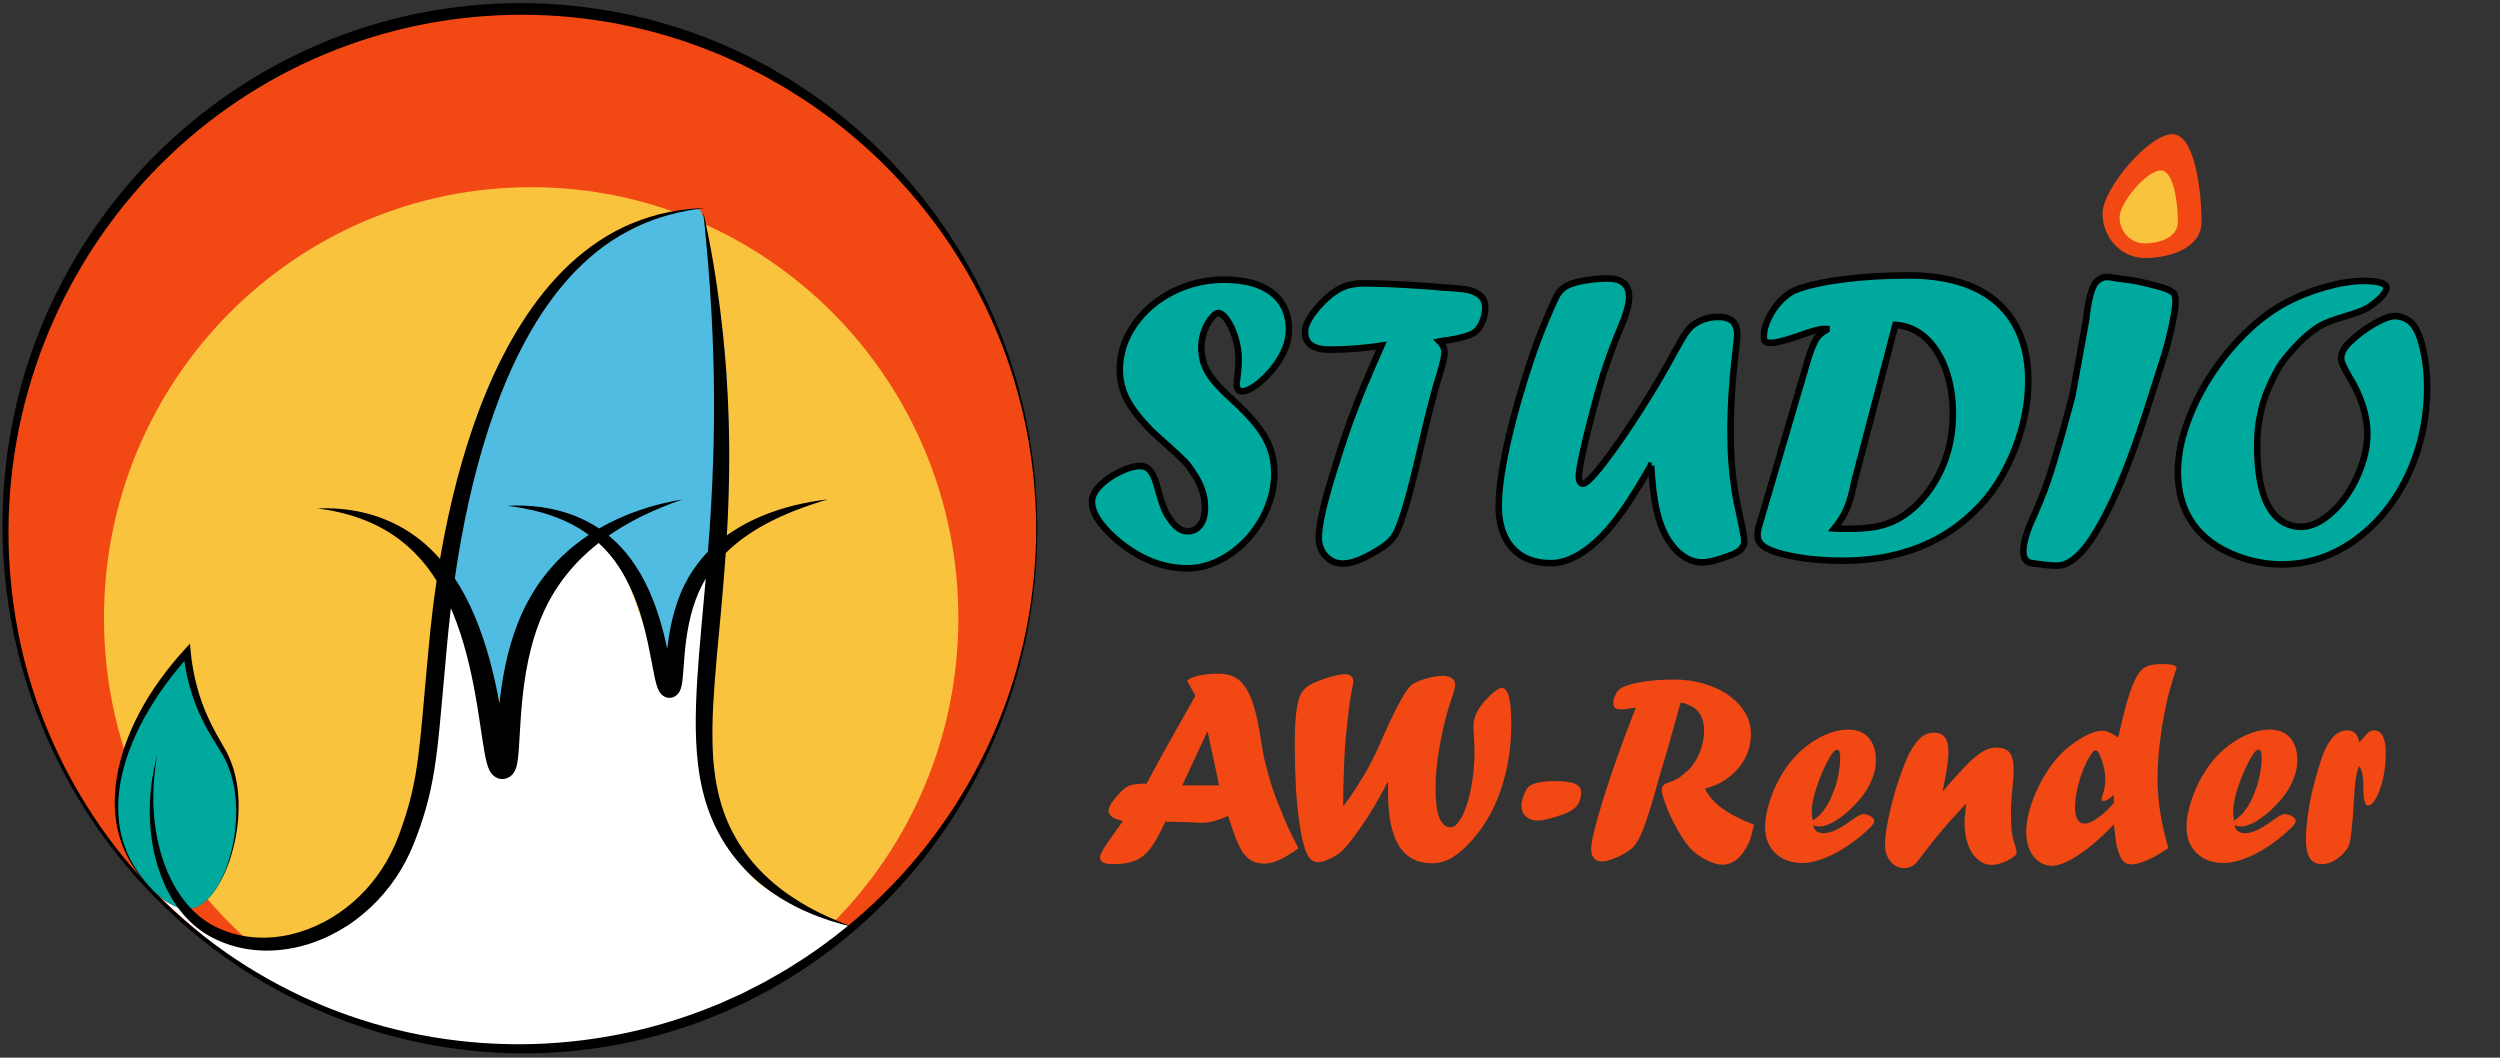 <svg width="234" height="99" viewBox="0 0 234 99" fill="none" xmlns="http://www.w3.org/2000/svg">
<rect x="0" y="0" width="234" height="99" fill="#333333" stroke="none"/>
<path d="M48.776 98.168C75.43 98.168 97.037 76.378 97.037 49.5C97.037 22.622 75.43 0.833 48.776 0.833C22.121 0.833 0.514 22.622 0.514 49.5C0.514 76.378 22.121 98.168 48.776 98.168Z" fill="#F24814"/>
<path d="M49.716 98.162C71.8 98.162 89.702 80.11 89.702 57.841C89.702 35.572 71.8 17.52 49.716 17.52C27.633 17.52 9.731 35.572 9.731 57.841C9.731 80.11 27.633 98.162 49.716 98.162Z" fill="#F9C33D"/>
<path d="M41.458 55.361C40.596 55.514 41.535 60.464 40.481 68.309C39.746 73.782 39.104 77.315 36.992 80.552C33.68 85.632 28.841 88.426 24.515 88.177C20.092 87.924 16.374 84.549 14.94 83.911C16.677 85.691 20.613 89.155 24.226 91.409C26.749 92.983 29.1 94 30.295 94.471C36.23 96.812 43.914 98.546 51.791 98.088C61.522 97.521 72.473 93.955 79.945 86.657C78.534 86.703 73.964 84.5 71.936 83.296C68.019 80.971 67.157 75.754 66.726 70.442C65.522 55.64 66.492 52.886 66.342 52.854C66.141 52.81 63.788 58.96 62.277 64.269C62.174 64.63 61.876 64.71 60.881 60.849C59.037 53.685 56.824 50.859 56.172 50.718C55.269 50.523 53.461 53.03 52.287 54.215C51.364 55.148 49.016 59.659 48.436 65.493C48.396 65.894 48.215 67.871 47.598 70.419C47.252 71.849 46.995 72.879 46.703 72.873C46.136 72.859 46.174 68.987 45.085 64.226C44.142 60.091 42.328 55.208 41.458 55.361Z" fill="white"/>
<path d="M97.09 49.5C97.092 52.689 96.785 55.877 96.182 59.01C95.587 62.144 94.674 65.215 93.491 68.177C92.302 71.138 90.827 73.985 89.092 76.664C87.355 79.343 85.358 81.854 83.133 84.145C80.903 86.431 78.454 88.506 75.815 90.306L74.813 90.963L74.312 91.291C74.146 91.401 73.979 91.511 73.805 91.609L72.773 92.216L72.257 92.52L71.999 92.671L71.734 92.811L70.672 93.364L70.14 93.64L69.873 93.778L69.602 93.903L68.513 94.403L67.969 94.653C67.879 94.694 67.788 94.737 67.697 94.775L67.419 94.886C61.537 97.374 55.148 98.624 48.777 98.596C45.59 98.576 42.408 98.24 39.29 97.593C36.174 96.942 33.123 95.983 30.198 94.734C27.273 93.484 24.471 91.942 21.848 90.144C19.221 88.35 16.77 86.299 14.533 84.032C10.061 79.501 6.469 74.094 4.023 68.195L3.583 67.081C3.44 66.709 3.279 66.343 3.159 65.961L2.773 64.826C2.649 64.446 2.506 64.074 2.405 63.686L2.073 62.535L1.907 61.959C1.88 61.862 1.85 61.767 1.826 61.67L1.758 61.379L1.483 60.211L1.345 59.627L1.277 59.335L1.223 59.04C0.587 55.905 0.257 52.705 0.233 49.501C0.193 43.095 1.386 36.665 3.804 30.718C6.208 24.766 9.809 19.308 14.309 14.746C18.809 10.185 24.203 6.518 30.1 4.039C35.993 1.549 42.388 0.289 48.774 0.286C55.161 0.308 61.551 1.574 67.434 4.076L67.712 4.189C67.803 4.226 67.894 4.271 67.984 4.313L68.528 4.564L69.617 5.066L69.888 5.192L70.155 5.33L70.685 5.608L71.748 6.163L72.013 6.303L72.271 6.455L72.786 6.76L73.818 7.369C73.991 7.468 74.159 7.578 74.325 7.688L74.825 8.016L75.827 8.675C78.465 10.48 80.912 12.559 83.139 14.849C85.363 17.142 87.363 19.652 89.099 22.332L89.731 23.35L90.047 23.859C90.154 24.027 90.26 24.198 90.352 24.374L90.934 25.42L91.225 25.942L91.37 26.204L91.503 26.471L92.035 27.544L92.301 28.08L92.434 28.349L92.554 28.622L93.034 29.719L93.274 30.266C93.314 30.358 93.356 30.448 93.392 30.541L93.499 30.821C94.681 33.785 95.593 36.856 96.187 39.99C96.788 43.121 97.093 46.311 97.09 49.5ZM96.987 49.5C96.974 46.318 96.664 43.136 96.038 40.019C95.405 36.904 94.478 33.849 93.241 30.927C90.784 25.076 87.146 19.754 82.665 15.326C80.422 13.114 77.963 11.13 75.349 9.394L74.356 8.763L73.859 8.448C73.694 8.341 73.529 8.236 73.356 8.143L72.334 7.561L71.823 7.27L71.568 7.125L71.306 6.991L70.26 6.458L69.737 6.19L69.475 6.058L69.208 5.938L68.137 5.456L67.601 5.215C67.512 5.176 67.424 5.133 67.332 5.096L67.059 4.989C64.164 3.799 61.158 2.888 58.092 2.283C55.026 1.676 51.902 1.378 48.777 1.381C45.653 1.39 42.529 1.691 39.465 2.304C36.401 2.915 33.398 3.833 30.509 5.028C24.729 7.421 19.425 10.981 14.989 15.43C10.554 19.88 6.989 25.21 4.561 31.034C3.346 33.945 2.414 36.977 1.78 40.074C1.148 43.171 0.82 46.334 0.794 49.501C0.762 55.835 1.939 62.19 4.343 68.06C5.534 70.998 7.03 73.81 8.775 76.451C10.522 79.094 12.54 81.552 14.766 83.796C17 86.032 19.456 88.044 22.08 89.793C24.708 91.535 27.503 93.016 30.414 94.205C36.235 96.59 42.513 97.771 48.776 97.741C51.908 97.726 55.035 97.399 58.105 96.787C61.174 96.171 64.18 95.249 67.076 94.052L67.348 93.945C67.439 93.909 67.527 93.865 67.617 93.826L68.153 93.584L69.224 93.099L69.492 92.978L69.753 92.844L70.276 92.575L71.322 92.039L71.584 91.905L71.839 91.759L72.35 91.468L73.371 90.884C73.544 90.79 73.709 90.684 73.873 90.578L74.369 90.261L75.362 89.629C77.975 87.886 80.431 85.899 82.672 83.683C87.153 79.254 90.791 73.93 93.248 68.076C94.485 65.154 95.411 62.099 96.043 58.983C96.669 55.864 96.977 52.682 96.987 49.5Z" fill="black"/>
<path d="M17.994 85.031C15.889 85.493 13.192 82.552 11.996 80.174C9.326 74.864 11.681 67.471 17.508 61.055C17.572 61.703 17.699 62.696 17.994 63.876C18.858 67.334 20.379 69.314 21.075 70.615C23.833 75.771 21.159 84.338 17.994 85.031Z" fill="#00A99D"/>
<path d="M17.994 85.031C17.397 85.162 16.774 85.013 16.229 84.759C15.679 84.501 15.179 84.144 14.72 83.744C13.802 82.945 13.019 81.991 12.37 80.955C12.047 80.436 11.758 79.891 11.531 79.32C11.302 78.75 11.123 78.157 10.992 77.555C10.74 76.346 10.683 75.097 10.796 73.865C10.903 72.631 11.17 71.415 11.547 70.237C11.738 69.649 11.954 69.07 12.193 68.5C12.436 67.933 12.7 67.373 12.989 66.828C13.271 66.279 13.584 65.746 13.902 65.219C14.231 64.698 14.572 64.184 14.932 63.685C15.65 62.685 16.424 61.725 17.254 60.82L17.781 60.248L17.852 61.021C17.951 62.097 18.147 63.164 18.423 64.209C18.692 65.256 19.068 66.272 19.52 67.255C19.746 67.748 19.992 68.23 20.256 68.706C20.519 69.184 20.802 69.651 21.071 70.138C21.349 70.621 21.573 71.147 21.756 71.675L21.885 72.075L21.992 72.481C22.03 72.616 22.056 72.754 22.085 72.89C22.111 73.028 22.146 73.162 22.164 73.301C22.26 73.851 22.305 74.407 22.331 74.963C22.346 75.517 22.335 76.073 22.294 76.625C22.208 77.73 22.004 78.821 21.699 79.881C21.394 80.941 20.969 81.968 20.403 82.91C20.118 83.379 19.789 83.826 19.394 84.207C19 84.588 18.53 84.905 17.994 85.031ZM17.994 85.031C18.527 84.901 18.995 84.581 19.384 84.2C19.774 83.816 20.098 83.369 20.379 82.899C20.939 81.955 21.328 80.916 21.611 79.859C21.896 78.8 22.049 77.707 22.101 76.615C22.123 76.069 22.113 75.521 22.076 74.978C22.029 74.435 21.962 73.894 21.847 73.364C21.823 73.23 21.785 73.1 21.754 72.969C21.722 72.838 21.691 72.705 21.648 72.578L21.529 72.19L21.39 71.811C21.19 71.31 20.963 70.829 20.674 70.371C20.39 69.909 20.092 69.445 19.808 68.97C19.523 68.495 19.252 68.007 19.002 67.509C18.005 65.51 17.384 63.319 17.165 61.09L17.762 61.291C16.96 62.19 16.193 63.119 15.484 64.091C14.776 65.065 14.122 66.076 13.539 67.13C12.957 68.183 12.45 69.278 12.038 70.409C11.636 71.543 11.324 72.713 11.172 73.907C11.013 75.101 11.02 76.32 11.217 77.513C11.429 78.701 11.841 79.858 12.461 80.901C12.768 81.424 13.117 81.922 13.495 82.397C13.875 82.87 14.284 83.321 14.739 83.724C15.193 84.126 15.689 84.485 16.235 84.746C16.777 85.004 17.395 85.157 17.994 85.031Z" fill="black"/>
<path d="M67.958 34.545C67.594 28.726 66.512 25.041 66.291 22.714C66.08 20.496 65.921 20.795 65.659 19.855C65.457 19.131 62.599 19.848 61.677 20.27C59.269 21.374 56.954 22.356 55.752 23.183C44.751 30.74 42.325 46.425 41.379 53.349C42.832 54.385 43.051 54.906 44.599 59.008C44.849 59.669 46.895 65.864 46.931 66.483C47.623 64.802 48.609 57.329 50.521 55.015C52.936 52.093 54.247 50.669 56.01 49.672C56.911 50.326 57.794 51.021 58.894 52.645C60.5 55.014 62.511 60.705 62.673 61.979C63.072 60.788 63.468 55.572 64.634 53.911C66.124 51.785 66.865 50.914 68.031 50.11C68.195 46.269 68.391 41.46 67.958 34.545Z" fill="#50BCE2"/>
<path d="M78.775 86.356C78.423 86.206 78.069 86.065 77.721 85.91C77.027 85.596 76.34 85.272 75.681 84.897C75.016 84.534 74.378 84.127 73.759 83.7C73.143 83.269 72.556 82.799 72 82.299C71.444 81.8 70.923 81.264 70.446 80.694L70.094 80.261C69.982 80.112 69.867 79.968 69.759 79.816L69.444 79.358L69.287 79.129L69.209 79.014L69.138 78.894C68.756 78.26 68.398 77.614 68.114 76.934L67.899 76.425C67.833 76.252 67.777 76.078 67.715 75.904L67.625 75.642C67.595 75.555 67.561 75.47 67.539 75.38L67.389 74.847L67.314 74.581C67.287 74.493 67.273 74.401 67.252 74.311L67.133 73.769C67.089 73.59 67.062 73.405 67.032 73.222L66.943 72.672C66.891 72.305 66.854 71.933 66.808 71.564L66.726 70.445C66.653 68.948 66.676 67.434 66.76 65.916C66.841 64.397 66.964 62.874 67.104 61.347C67.238 59.82 67.387 58.289 67.527 56.754C67.662 55.219 67.793 53.68 67.902 52.139L67.927 51.765C69.004 50.697 70.277 49.803 71.646 49.065C73.471 48.072 75.458 47.35 77.488 46.74C76.434 46.862 75.386 47.045 74.349 47.304C73.313 47.56 72.287 47.888 71.29 48.305C70.792 48.514 70.301 48.746 69.819 48.999C69.338 49.255 68.869 49.539 68.412 49.844C68.284 49.929 68.158 50.017 68.032 50.108L68.049 49.825C68.097 49.054 68.127 48.28 68.16 47.508L68.197 46.347C68.209 45.961 68.223 45.574 68.228 45.188C68.242 44.414 68.257 43.64 68.252 42.866L68.251 41.705C68.247 41.318 68.24 40.931 68.232 40.544C68.223 40.156 68.218 39.77 68.206 39.384L68.164 38.224C68.143 37.45 68.091 36.678 68.047 35.906C68.007 35.134 67.95 34.362 67.885 33.593C67.76 32.051 67.599 30.514 67.408 28.98C67.213 27.448 66.991 25.919 66.727 24.399C66.593 23.639 66.457 22.88 66.308 22.122C66.154 21.366 66.002 20.611 65.829 19.86C65.905 20.628 65.987 21.392 66.055 22.16C66.131 22.926 66.198 23.692 66.262 24.459C66.385 25.991 66.497 27.524 66.581 29.056C66.669 30.589 66.732 32.121 66.776 33.654C66.789 34.036 66.792 34.42 66.803 34.803C66.814 35.185 66.817 35.569 66.82 35.951C66.829 36.718 66.839 37.483 66.833 38.249L66.83 39.398C66.828 39.78 66.818 40.163 66.811 40.546L66.793 41.694L66.76 42.841C66.712 44.371 66.642 45.9 66.556 47.429C66.467 48.83 66.379 50.233 66.265 51.634C66.142 51.76 66.021 51.889 65.903 52.021C65.532 52.441 65.188 52.888 64.872 53.354C64.558 53.822 64.279 54.316 64.032 54.822C63.535 55.835 63.184 56.906 62.923 57.986C62.703 58.9 62.561 59.825 62.454 60.742C62.276 59.911 62.079 59.075 61.835 58.248C61.525 57.197 61.16 56.155 60.694 55.151C60.234 54.145 59.678 53.175 59.011 52.281C58.679 51.834 58.317 51.407 57.926 51.008C57.624 50.7 57.309 50.403 56.974 50.131C57.962 49.446 59.014 48.841 60.107 48.305C61.325 47.71 62.593 47.196 63.89 46.741C62.536 46.968 61.191 47.294 59.879 47.745C58.567 48.193 57.288 48.763 56.071 49.466C55.355 48.987 54.592 48.591 53.803 48.278C52.784 47.881 51.727 47.62 50.665 47.468C50.132 47.399 49.6 47.345 49.067 47.328C48.534 47.312 48.002 47.309 47.473 47.34C48.525 47.47 49.563 47.663 50.571 47.934C51.576 48.215 52.551 48.575 53.464 49.044C54.041 49.343 54.593 49.685 55.11 50.068C54.245 50.644 53.423 51.294 52.662 52.019C52.14 52.509 51.659 53.044 51.204 53.601C50.75 54.16 50.324 54.745 49.95 55.362C49.573 55.979 49.222 56.614 48.918 57.27C48.613 57.925 48.352 58.597 48.119 59.278C47.649 60.638 47.325 62.034 47.08 63.432C46.94 64.233 46.834 65.036 46.748 65.838C46.62 65.144 46.482 64.45 46.326 63.759C46.016 62.388 45.657 61.02 45.197 59.679C44.968 59.008 44.721 58.341 44.442 57.685C44.163 57.03 43.859 56.384 43.525 55.751C43.235 55.199 42.912 54.661 42.569 54.139C42.752 52.871 42.959 51.606 43.189 50.347C44.024 45.797 45.171 41.299 46.837 37.002C47.674 34.858 48.647 32.767 49.807 30.789C50.968 28.814 52.321 26.948 53.92 25.315C54.718 24.499 55.577 23.741 56.498 23.066C57.42 22.392 58.402 21.8 59.435 21.305C59.949 21.052 60.48 20.832 61.017 20.631C61.554 20.429 62.102 20.255 62.658 20.104C63.767 19.794 64.907 19.59 66.06 19.464C64.901 19.491 63.742 19.622 62.599 19.851C62.028 19.968 61.46 20.11 60.901 20.281C60.342 20.453 59.787 20.644 59.244 20.869C57.063 21.751 55.075 23.101 53.339 24.709C52.472 25.516 51.67 26.391 50.922 27.31C50.176 28.23 49.492 29.199 48.855 30.196C48.217 31.194 47.635 32.226 47.095 33.278C46.554 34.33 46.055 35.401 45.599 36.491C45.141 37.58 44.72 38.684 44.329 39.797C43.94 40.911 43.587 42.038 43.258 43.17C42.599 45.434 42.062 47.731 41.605 50.041C41.456 50.797 41.318 51.556 41.189 52.316C41.157 52.28 41.126 52.242 41.094 52.206C40.853 51.939 40.609 51.674 40.343 51.43L39.951 51.059C39.917 51.029 39.886 50.996 39.852 50.968L39.748 50.881L39.539 50.71C39.399 50.596 39.263 50.481 39.122 50.371L38.684 50.059L38.466 49.903C38.394 49.85 38.315 49.806 38.24 49.758L37.785 49.476C37.711 49.428 37.632 49.385 37.552 49.344L37.317 49.218L37.081 49.093C37.003 49.05 36.925 49.009 36.843 48.974C36.52 48.828 36.203 48.671 35.869 48.553C35.213 48.291 34.535 48.094 33.855 47.94C32.491 47.633 31.099 47.532 29.728 47.59C30.409 47.682 31.083 47.792 31.745 47.951L31.993 48.008L32.239 48.072C32.403 48.117 32.568 48.154 32.729 48.206L33.214 48.354L33.691 48.52C34.322 48.752 34.941 49.009 35.527 49.325C35.824 49.472 36.107 49.648 36.393 49.815C36.465 49.855 36.535 49.901 36.603 49.949L36.809 50.087L37.014 50.225C37.084 50.27 37.151 50.316 37.215 50.369C38.281 51.146 39.213 52.083 40.014 53.116C40.317 53.516 40.6 53.931 40.867 54.359C40.736 55.242 40.615 56.127 40.506 57.015C40.364 58.182 40.245 59.355 40.134 60.519C40.024 61.684 39.916 62.847 39.813 64.011C39.608 66.338 39.425 68.665 39.13 70.942C38.98 72.08 38.789 73.203 38.528 74.304C38.268 75.406 37.935 76.49 37.554 77.567L37.26 78.371C37.159 78.63 37.055 78.888 36.941 79.14C36.716 79.646 36.463 80.141 36.185 80.62C35.63 81.579 34.972 82.478 34.222 83.293C32.722 84.919 30.855 86.216 28.787 86.987C27.755 87.371 26.674 87.63 25.579 87.724C25.033 87.774 24.482 87.776 23.934 87.744C23.388 87.704 22.842 87.632 22.308 87.507C22.04 87.449 21.776 87.371 21.515 87.291C21.254 87.205 20.995 87.114 20.742 87.006C20.615 86.955 20.491 86.895 20.366 86.84C20.243 86.779 20.116 86.721 19.999 86.656C19.759 86.53 19.525 86.39 19.298 86.237C18.391 85.629 17.605 84.821 16.958 83.907C16.307 82.994 15.79 81.972 15.397 80.903C15.002 79.831 14.734 78.709 14.561 77.57C14.389 76.43 14.325 75.27 14.358 74.11C14.371 73.53 14.412 72.949 14.473 72.37C14.536 71.791 14.62 71.214 14.723 70.639C14.419 71.766 14.213 72.924 14.101 74.094C13.993 75.264 13.988 76.448 14.091 77.626C14.192 78.805 14.418 79.978 14.771 81.118C15.126 82.256 15.616 83.362 16.265 84.381C16.917 85.397 17.74 86.324 18.732 87.054C18.98 87.236 19.238 87.405 19.505 87.559C19.639 87.639 19.774 87.705 19.908 87.779C20.044 87.846 20.181 87.916 20.32 87.979C20.596 88.109 20.88 88.22 21.166 88.326C21.454 88.426 21.744 88.522 22.04 88.599C22.629 88.759 23.233 88.862 23.839 88.924C24.446 88.979 25.056 88.994 25.665 88.957C26.272 88.924 26.877 88.846 27.473 88.726C28.071 88.609 28.657 88.446 29.232 88.249C30.381 87.854 31.48 87.311 32.499 86.65C33.009 86.32 33.499 85.957 33.966 85.567C34.434 85.177 34.881 84.764 35.303 84.323C36.143 83.44 36.894 82.468 37.519 81.418C37.833 80.894 38.119 80.353 38.376 79.797C38.504 79.52 38.623 79.239 38.737 78.955C38.848 78.675 38.951 78.399 39.057 78.12C39.474 77.005 39.838 75.859 40.123 74.691C40.411 73.525 40.622 72.343 40.786 71.168L40.903 70.286L41.003 69.407C41.038 69.114 41.065 68.823 41.096 68.53L41.183 67.654C41.296 66.486 41.398 65.323 41.503 64.16L41.814 60.676C41.919 59.515 42.035 58.365 42.17 57.214C42.181 57.12 42.192 57.026 42.203 56.931C42.407 57.398 42.595 57.873 42.769 58.352C42.995 58.979 43.205 59.612 43.393 60.255C43.766 61.541 44.076 62.851 44.332 64.179C44.458 64.843 44.58 65.51 44.69 66.18C44.8 66.851 44.902 67.525 45.002 68.205C45.103 68.885 45.206 69.567 45.326 70.271C45.389 70.625 45.453 70.98 45.555 71.373C45.581 71.471 45.611 71.574 45.647 71.685C45.684 71.796 45.726 71.914 45.794 72.056C45.814 72.095 45.829 72.129 45.855 72.172L45.891 72.235L45.936 72.305C46.004 72.401 46.086 72.516 46.257 72.651C46.343 72.718 46.454 72.787 46.599 72.841C46.635 72.855 46.672 72.866 46.709 72.876C46.749 72.886 46.79 72.895 46.829 72.901C46.911 72.915 46.992 72.919 47.074 72.915C47.155 72.912 47.233 72.899 47.313 72.88C47.392 72.861 47.469 72.835 47.532 72.804C47.599 72.772 47.664 72.736 47.726 72.696C47.774 72.661 47.819 72.625 47.863 72.586C47.886 72.566 47.907 72.546 47.926 72.526C47.945 72.507 47.956 72.493 47.972 72.476C48.001 72.442 48.028 72.409 48.054 72.374C48.084 72.335 48.095 72.314 48.114 72.284C48.131 72.256 48.147 72.228 48.163 72.199C48.217 72.099 48.255 72.007 48.281 71.934C48.336 71.78 48.367 71.657 48.39 71.544C48.438 71.316 48.464 71.121 48.488 70.93C48.533 70.55 48.557 70.196 48.581 69.844L48.706 67.78C48.785 66.421 48.908 65.081 49.1 63.758C49.288 62.434 49.562 61.13 49.93 59.862C50.304 58.596 50.787 57.376 51.412 56.226C52.033 55.075 52.797 54 53.676 53.017C54.116 52.526 54.588 52.062 55.081 51.62C55.389 51.344 55.707 51.08 56.035 50.825C56.761 51.481 57.388 52.239 57.926 53.059C58.205 53.48 58.459 53.919 58.69 54.37C58.922 54.821 59.137 55.284 59.328 55.756C59.712 56.703 60.029 57.682 60.288 58.684C60.548 59.685 60.762 60.704 60.953 61.741C61.051 62.261 61.147 62.782 61.261 63.325C61.29 63.461 61.32 63.599 61.355 63.74C61.388 63.881 61.428 64.026 61.478 64.183C61.502 64.26 61.531 64.343 61.566 64.43L61.594 64.498C61.603 64.519 61.614 64.544 61.626 64.569C61.651 64.619 61.673 64.668 61.712 64.729L61.738 64.771C61.747 64.785 61.755 64.799 61.769 64.817C61.794 64.853 61.82 64.886 61.846 64.919C61.857 64.934 61.879 64.956 61.898 64.976C61.918 64.996 61.938 65.016 61.957 65.035L61.988 65.064C61.997 65.073 62.011 65.082 62.027 65.095C62.056 65.118 62.087 65.139 62.118 65.159C62.151 65.179 62.179 65.196 62.218 65.215C62.258 65.234 62.302 65.251 62.345 65.266C62.39 65.28 62.432 65.294 62.478 65.302C62.525 65.31 62.573 65.315 62.622 65.317C62.814 65.329 63.011 65.276 63.172 65.184C63.323 65.095 63.431 64.984 63.494 64.899C63.511 64.876 63.527 64.855 63.543 64.832C63.559 64.81 63.568 64.794 63.579 64.774C63.601 64.736 63.623 64.695 63.637 64.665C63.703 64.528 63.731 64.427 63.76 64.33C63.81 64.141 63.835 63.985 63.858 63.833C63.9 63.532 63.922 63.258 63.944 62.985C63.986 62.443 64.021 61.92 64.067 61.4C64.15 60.361 64.283 59.341 64.491 58.345C64.697 57.349 64.992 56.379 65.387 55.459C65.582 55.008 65.806 54.571 66.057 54.151C66.053 54.203 66.048 54.255 66.044 54.306L65.837 56.601C65.702 58.133 65.559 59.665 65.434 61.205C65.315 62.745 65.204 64.291 65.152 65.849C65.102 67.405 65.102 68.976 65.234 70.55C65.272 70.944 65.313 71.338 65.356 71.73L65.443 72.319L65.486 72.614C65.5 72.713 65.515 72.81 65.537 72.907L65.656 73.494C65.696 73.689 65.733 73.884 65.788 74.078L65.939 74.657C65.966 74.754 65.986 74.851 66.018 74.946L66.111 75.233C66.591 76.759 67.299 78.22 68.213 79.524C69.126 80.828 70.23 81.984 71.469 82.949C71.62 83.074 71.782 83.185 71.938 83.302L72.175 83.476L72.418 83.641C72.582 83.749 72.74 83.862 72.906 83.965L73.405 84.27C74.079 84.659 74.763 85.026 75.476 85.329C76.181 85.646 76.905 85.911 77.633 86.157C77.999 86.275 78.369 86.377 78.736 86.489C79.107 86.586 79.479 86.677 79.851 86.769L78.775 86.356ZM46.257 71.179C46.257 71.177 46.258 71.176 46.258 71.175L46.257 71.177C46.257 71.177 46.257 71.177 46.257 71.179ZM47.722 71.099C47.722 71.099 47.722 71.1 47.723 71.1C47.723 71.101 47.723 71.101 47.724 71.101C47.723 71.101 47.722 71.1 47.722 71.099ZM63.157 63.836C63.158 63.839 63.158 63.837 63.157 63.836V63.836Z" fill="black"/>
<path d="M111.89 65.124L111.112 63.709C111.308 63.555 111.49 63.447 111.66 63.388C112.314 63.165 113.105 63.053 114.031 63.053C114.966 63.053 115.688 63.322 116.199 63.864C116.64 64.336 117.002 64.996 117.282 65.845C117.563 66.694 117.823 67.904 118.061 69.472C118.189 70.27 118.299 70.87 118.393 71.274C118.692 72.397 118.889 73.115 118.988 73.429C119.086 73.741 119.263 74.241 119.519 74.927C119.604 75.125 119.717 75.401 119.857 75.757C119.997 76.114 120.131 76.446 120.259 76.755C120.539 77.424 120.964 78.308 121.534 79.405C120.82 79.911 120.216 80.275 119.723 80.499C119.23 80.722 118.78 80.834 118.371 80.834C117.869 80.834 117.45 80.735 117.115 80.537C116.779 80.34 116.475 80.028 116.203 79.599C115.879 79.016 115.557 78.222 115.233 77.219C115.199 77.125 115.159 77.005 115.112 76.859C115.065 76.713 115.011 76.555 114.952 76.382C113.953 76.802 113.177 77.013 112.622 77.013C112.305 77.013 112.033 77.004 111.802 76.986C111.605 76.969 110.696 76.944 109.075 76.909L108.957 77.161C108.488 78.168 108.049 78.933 107.641 79.456C107.233 79.98 106.763 80.349 106.231 80.562C105.7 80.778 105.035 80.884 104.236 80.884C103.777 80.884 103.449 80.832 103.254 80.73C103.058 80.627 102.96 80.46 102.96 80.229C102.96 79.946 103.428 79.165 104.363 77.888C104.696 77.441 104.941 77.09 105.103 76.832C104.211 76.661 103.763 76.344 103.763 75.88C103.763 75.502 104.12 74.941 104.834 74.195C105.174 73.835 105.491 73.605 105.785 73.506C106.079 73.407 106.591 73.354 107.322 73.345C108.003 72.085 108.437 71.28 108.624 70.933C108.811 70.585 109.053 70.147 109.352 69.62C109.649 69.093 109.987 68.493 110.366 67.819C110.744 67.145 111.252 66.248 111.89 65.124ZM112.99 68.515L110.659 73.511H114.108L113.041 68.515H112.99Z" fill="#F24814"/>
<path d="M129.922 73.215H129.872C129.216 74.501 128.535 75.68 127.829 76.752C126.986 78.021 126.276 78.961 125.697 79.57C125.382 79.87 124.99 80.134 124.522 80.361C124.053 80.589 123.649 80.703 123.309 80.703C123.224 80.703 123.111 80.675 122.971 80.619C122.831 80.562 122.718 80.484 122.632 80.381C122.199 79.91 121.849 78.699 121.585 76.748C121.321 74.796 121.19 72.427 121.19 69.64C121.19 67.376 121.356 65.871 121.687 65.125C121.823 64.808 122.019 64.546 122.273 64.34C122.528 64.134 122.906 63.932 123.408 63.735C123.851 63.555 124.307 63.405 124.779 63.285C125.252 63.165 125.624 63.105 125.895 63.105C126.133 63.105 126.323 63.165 126.463 63.285C126.603 63.405 126.673 63.572 126.673 63.786C126.673 63.873 126.656 63.987 126.623 64.134C126.444 64.931 126.278 66.055 126.126 67.504C126.015 68.464 125.938 69.245 125.896 69.845C125.854 70.445 125.816 71.265 125.781 72.302C125.746 73.34 125.725 74.365 125.718 75.377L125.769 75.429C126.152 74.931 126.561 74.335 126.995 73.641C127.148 73.384 127.297 73.144 127.442 72.921C127.587 72.699 127.744 72.436 127.914 72.136C128.306 71.433 128.656 70.746 128.962 70.078C129.114 69.769 129.251 69.456 129.371 69.139C130.648 66.275 131.546 64.615 132.066 64.16C132.304 63.946 132.74 63.742 133.375 63.549C134.009 63.356 134.577 63.259 135.079 63.259C135.403 63.259 135.67 63.334 135.884 63.484C136.097 63.634 136.203 63.834 136.203 64.082C136.203 64.306 136.088 64.751 135.859 65.42C135.416 66.715 135.057 68.13 134.78 69.665C134.504 71.2 134.366 72.567 134.366 73.769C134.366 76.213 134.836 77.435 135.777 77.435C136.048 77.435 136.324 77.229 136.603 76.817C136.883 76.406 137.122 75.882 137.32 75.248C137.52 74.612 137.685 73.874 137.816 73.029C137.947 72.184 138.013 71.316 138.013 70.424C138.013 69.892 137.987 69.261 137.936 68.532C137.919 68.335 137.91 68.151 137.91 67.979C137.91 67.035 138.425 66.084 139.454 65.123C139.956 64.634 140.33 64.389 140.577 64.389C141.163 64.389 141.457 65.504 141.457 67.734C141.457 69.32 141.287 70.839 140.947 72.287C140.522 74.029 139.936 75.507 139.188 76.725C138.797 77.385 138.332 78.02 137.793 78.629C137.253 79.237 136.719 79.726 136.192 80.095C135.52 80.566 134.806 80.802 134.05 80.802C132.656 80.802 131.619 80.256 130.939 79.162C130.258 78.069 129.919 76.377 129.919 74.088V73.215H129.922Z" fill="#F24814"/>
<path d="M143.922 76.804C143.471 76.804 143.105 76.675 142.825 76.418C142.545 76.16 142.404 75.83 142.404 75.427C142.404 75.179 142.474 74.86 142.615 74.469C142.755 74.079 142.902 73.811 143.055 73.665C143.446 73.296 144.267 73.112 145.516 73.112C146.4 73.112 147.035 73.194 147.417 73.358C147.8 73.52 147.991 73.799 147.991 74.194C147.991 74.649 147.872 75.043 147.634 75.377C147.412 75.686 147.013 75.953 146.435 76.175C145.304 76.594 144.466 76.804 143.922 76.804Z" fill="#F24814"/>
<path d="M152.775 67.105L153.12 66.23C152.865 66.256 152.601 66.294 152.329 66.346C152.159 66.38 151.925 66.397 151.628 66.397C151.211 66.397 151.003 66.188 151.003 65.767C151.003 65.588 151.056 65.375 151.163 65.131C151.269 64.886 151.39 64.7 151.526 64.571C151.823 64.289 152.447 64.056 153.395 63.876C154.343 63.696 155.455 63.606 156.731 63.606C157.709 63.606 158.642 63.739 159.531 64.005C160.42 64.271 161.187 64.638 161.834 65.105C162.48 65.573 162.985 66.109 163.345 66.713C163.707 67.317 163.887 67.975 163.887 68.688C163.887 69.451 163.73 70.16 163.415 70.816C163.1 71.472 162.654 72.045 162.075 72.534C161.692 72.86 161.335 73.109 161.004 73.28C160.672 73.451 160.196 73.631 159.574 73.82C159.736 74.12 159.878 74.351 160.002 74.515C160.125 74.677 160.332 74.905 160.621 75.196C161.386 75.891 162.484 76.521 163.912 77.088C163.98 77.121 164.064 77.156 164.167 77.19C164.013 77.919 163.87 78.45 163.733 78.785C163.597 79.12 163.385 79.484 163.095 79.879C162.568 80.582 161.935 80.934 161.195 80.934C160.787 80.934 160.282 80.781 159.682 80.478C159.082 80.174 158.592 79.815 158.208 79.404C157.911 79.052 157.636 78.68 157.385 78.285C157.135 77.89 156.881 77.442 156.627 76.941C156.371 76.44 156.152 75.951 155.97 75.475C155.786 74.999 155.652 74.581 155.568 74.221C155.551 74.153 155.542 74.054 155.542 73.925C155.542 73.745 155.593 73.604 155.696 73.5C155.799 73.396 155.985 73.302 156.257 73.218C156.64 73.08 156.955 72.929 157.202 72.761C157.449 72.594 157.759 72.335 158.133 71.983C158.558 71.511 158.891 70.96 159.134 70.33C159.377 69.7 159.498 69.064 159.498 68.42C159.498 67.657 159.324 67.064 158.976 66.639C158.629 66.214 158.073 65.916 157.31 65.745C156.577 68.429 155.853 70.955 155.138 73.321L154.87 74.299C154.428 75.843 154.055 76.987 153.753 77.733C153.451 78.479 153.151 79.001 152.853 79.301C152.556 79.601 152.091 79.897 151.461 80.189C150.832 80.48 150.338 80.626 149.98 80.626C149.282 80.626 148.934 80.231 148.934 79.442C148.934 79.116 149.029 78.558 149.221 77.764C149.412 76.971 149.709 75.933 150.108 74.651C150.507 73.369 150.926 72.115 151.365 70.889C151.804 69.66 152.273 68.4 152.775 67.105Z" fill="#F24814"/>
<path d="M169.704 77.216C169.797 77.731 170.13 77.987 170.7 77.987C171.338 77.987 172.166 77.61 173.188 76.855C173.783 76.418 174.183 76.199 174.386 76.199C174.642 76.199 174.88 76.267 175.1 76.405C175.321 76.543 175.432 76.684 175.432 76.83C175.432 76.985 175.309 77.186 175.063 77.435C174.612 77.89 174.094 78.334 173.506 78.766C172.92 79.199 172.353 79.56 171.809 79.846C171.265 80.134 170.721 80.361 170.177 80.528C169.632 80.695 169.148 80.779 168.723 80.779C167.659 80.779 166.809 80.472 166.172 79.859C165.533 79.246 165.215 78.429 165.215 77.409C165.215 76.629 165.382 75.748 165.719 74.765C166.055 73.784 166.507 72.864 167.078 72.006C167.75 71.002 168.574 70.166 169.552 69.498C170.759 68.691 171.916 68.289 173.021 68.289C173.821 68.289 174.448 68.544 174.903 69.054C175.358 69.564 175.585 70.265 175.585 71.157C175.585 71.853 175.404 72.578 175.043 73.331C174.681 74.086 174.148 74.81 173.442 75.505C172.863 76.089 172.295 76.543 171.739 76.869C171.182 77.195 170.695 77.358 170.278 77.358C170.091 77.358 169.9 77.31 169.704 77.216ZM169.678 76.804C170.069 76.537 170.368 76.272 170.571 76.006C171.022 75.449 171.37 74.81 171.617 74.09C171.813 73.619 171.965 73.091 172.076 72.507C172.186 71.924 172.242 71.38 172.242 70.874C172.242 70.403 172.144 70.166 171.948 70.166C171.675 70.166 171.259 70.771 170.697 71.98C170.365 72.709 170.096 73.436 169.887 74.16C169.678 74.885 169.574 75.509 169.574 76.031C169.577 76.213 169.61 76.47 169.678 76.804Z" fill="#F24814"/>
<path d="M181.894 74.022L182.663 73.12C183.44 72.251 184.056 71.605 184.511 71.179C184.966 70.754 185.374 70.446 185.735 70.257C186.095 70.069 186.464 69.974 186.837 69.974C187.44 69.974 187.864 70.136 188.111 70.463C188.358 70.789 188.48 71.355 188.48 72.16C188.48 72.495 188.446 72.987 188.379 73.639C188.277 74.505 188.225 75.32 188.225 76.082C188.225 76.94 188.267 77.635 188.353 78.166C188.412 78.493 188.501 78.817 188.62 79.144C188.705 79.453 188.748 79.662 188.748 79.774C188.748 79.911 188.697 80.019 188.594 80.095C188.33 80.326 187.982 80.528 187.548 80.7C187.114 80.871 186.749 80.957 186.451 80.957C185.966 80.957 185.526 80.79 185.131 80.456C184.736 80.123 184.429 79.659 184.212 79.066C183.996 78.475 183.886 77.806 183.886 77.06C183.886 76.562 183.937 75.975 184.04 75.297L183.989 75.246C183.624 75.657 183.329 75.984 183.103 76.224C182.877 76.464 182.667 76.691 182.472 76.905C181.52 78.002 180.712 78.994 180.049 79.876C179.793 80.22 179.559 80.52 179.347 80.776C179.032 81.094 178.675 81.252 178.276 81.252C177.732 81.252 177.289 81.046 176.95 80.635C176.609 80.224 176.439 79.691 176.439 79.04C176.439 78.638 176.486 78.144 176.579 77.561C176.672 76.978 176.799 76.354 176.956 75.69C177.113 75.025 177.301 74.341 177.517 73.638C177.734 72.934 177.97 72.265 178.225 71.631C178.616 70.576 179.093 69.752 179.655 69.161C180.038 68.775 180.501 68.582 181.045 68.582C181.93 68.582 182.372 69.161 182.372 70.319C182.372 71.168 182.196 72.385 181.844 73.969L181.894 74.022Z" fill="#F24814"/>
<path d="M198.254 69.035L198.382 68.507C198.646 67.332 198.884 66.382 199.096 65.659C199.308 64.934 199.528 64.321 199.753 63.819C199.979 63.318 200.202 62.955 200.422 62.731C200.779 62.345 201.422 62.153 202.349 62.153C202.757 62.153 203.062 62.174 203.261 62.216C203.461 62.259 203.621 62.336 203.74 62.447C203.332 63.725 203.048 64.684 202.892 65.323C202.734 65.961 202.562 66.839 202.375 67.953C202.086 69.771 201.941 71.412 201.941 72.88C201.941 73.849 202.019 74.855 202.177 75.896C202.334 76.939 202.591 78.099 202.949 79.376C202.498 79.694 202.066 79.964 201.653 80.186C201.241 80.409 200.85 80.585 200.48 80.714C200.11 80.843 199.784 80.906 199.504 80.906C199.011 80.906 198.662 80.661 198.458 80.172C198.288 79.77 198.178 79.446 198.126 79.201C198.075 78.956 197.985 78.278 197.858 77.162C196.719 78.364 195.628 79.309 194.585 79.999C193.544 80.689 192.712 81.034 192.091 81.034C191.377 81.034 190.792 80.74 190.337 80.153C189.882 79.565 189.654 78.809 189.654 77.882C189.654 77.051 189.83 76.126 190.184 75.11C190.537 74.094 191.023 73.11 191.644 72.157C192.052 71.531 192.471 71.002 192.901 70.569C193.33 70.136 193.817 69.735 194.361 69.366C195.348 68.715 196.172 68.389 196.835 68.389C197.161 68.391 197.633 68.605 198.254 69.035ZM197.858 75.145V74.399C197.424 74.785 197.1 74.978 196.888 74.978C196.769 74.978 196.71 74.918 196.71 74.797C196.71 74.746 196.736 74.639 196.787 74.476C196.965 73.961 197.055 73.465 197.055 72.984C197.055 72.289 196.906 71.569 196.608 70.823C196.481 70.436 196.323 70.244 196.136 70.244C196.042 70.244 195.966 70.286 195.907 70.373C195.627 70.699 195.359 71.16 195.103 71.755C194.848 72.351 194.637 72.999 194.472 73.698C194.306 74.396 194.223 75.016 194.223 75.556C194.223 76.578 194.53 77.088 195.142 77.088C195.448 77.088 195.858 76.905 196.373 76.541C196.887 76.176 197.382 75.711 197.858 75.145Z" fill="#F24814"/>
<path d="M209.148 77.216C209.241 77.731 209.573 77.987 210.143 77.987C210.782 77.987 211.61 77.61 212.631 76.855C213.226 76.418 213.627 76.199 213.83 76.199C214.085 76.199 214.323 76.267 214.544 76.405C214.764 76.543 214.876 76.684 214.876 76.83C214.876 76.985 214.752 77.186 214.507 77.435C214.055 77.89 213.537 78.334 212.95 78.766C212.363 79.199 211.797 79.56 211.253 79.846C210.709 80.134 210.164 80.361 209.62 80.528C209.076 80.695 208.591 80.779 208.166 80.779C207.103 80.779 206.252 80.472 205.615 79.859C204.977 79.246 204.658 78.429 204.658 77.409C204.658 76.629 204.825 75.748 205.163 74.765C205.499 73.784 205.951 72.864 206.521 72.006C207.193 71.002 208.017 70.166 208.995 69.498C210.203 68.691 211.359 68.289 212.465 68.289C213.265 68.289 213.892 68.544 214.347 69.054C214.802 69.564 215.029 70.265 215.029 71.157C215.029 71.853 214.848 72.578 214.487 73.331C214.125 74.086 213.592 74.81 212.885 75.505C212.306 76.089 211.739 76.543 211.182 76.869C210.625 77.195 210.138 77.358 209.722 77.358C209.535 77.358 209.344 77.31 209.148 77.216ZM209.123 76.804C209.514 76.537 209.812 76.272 210.016 76.006C210.467 75.449 210.815 74.81 211.062 74.09C211.258 73.619 211.41 73.091 211.52 72.507C211.631 71.924 211.687 71.38 211.687 70.874C211.687 70.403 211.589 70.166 211.393 70.166C211.12 70.166 210.704 70.771 210.142 71.98C209.81 72.709 209.541 73.436 209.331 74.16C209.123 74.885 209.019 75.509 209.019 76.031C209.02 76.213 209.055 76.47 209.123 76.804Z" fill="#F24814"/>
<path d="M220.195 76.881L220.144 77.139C220.144 77.285 220.127 77.495 220.093 77.769C220.06 78.189 220.013 78.532 219.953 78.797C219.894 79.064 219.805 79.284 219.686 79.46C219.567 79.636 219.405 79.823 219.201 80.02C218.58 80.595 217.955 80.881 217.325 80.881C216.815 80.881 216.439 80.692 216.196 80.315C215.953 79.938 215.833 79.329 215.833 78.489C215.833 77.82 215.907 76.995 216.056 76.013C216.205 75.031 216.386 74.15 216.598 73.369L216.699 73.034C216.699 72.983 216.726 72.875 216.776 72.713C217.091 71.546 217.38 70.683 217.644 70.12C217.908 69.559 218.227 69.106 218.601 68.763C218.933 68.496 219.306 68.364 219.724 68.364C220.328 68.364 220.693 68.733 220.821 69.47C220.94 69.368 221.055 69.248 221.166 69.11C221.412 68.81 221.603 68.61 221.74 68.511C221.876 68.412 222.033 68.364 222.212 68.364C222.943 68.364 223.309 69.093 223.309 70.551C223.309 71.349 223.223 72.12 223.054 72.866C222.884 73.612 222.668 74.221 222.409 74.692C222.15 75.164 221.892 75.4 221.637 75.4C221.357 75.4 221.215 74.864 221.215 73.793C221.215 73.226 221.183 72.782 221.12 72.461C221.057 72.14 220.956 71.889 220.82 71.709C220.564 72.189 220.398 73.286 220.323 75.002C220.263 75.999 220.221 76.624 220.195 76.881Z" fill="#F24814"/>
<path d="M107.772 40.328C106.684 39.218 105.918 38.231 105.475 37.37C105.032 36.509 104.811 35.586 104.811 34.604C104.811 33.124 105.257 31.733 106.15 30.43C107.042 29.128 108.238 28.094 109.738 27.329C111.238 26.562 112.848 26.18 114.57 26.18C116.519 26.18 118.019 26.589 119.07 27.405C120.12 28.223 120.645 29.378 120.645 30.87C120.645 31.585 120.456 32.325 120.075 33.091C119.696 33.858 119.17 34.572 118.5 35.235C118.044 35.695 117.62 36.042 117.228 36.279C116.835 36.515 116.506 36.633 116.241 36.633C115.911 36.633 115.748 36.377 115.748 35.866C115.748 35.879 115.773 35.681 115.823 35.273C115.899 34.672 115.937 34.136 115.937 33.664C115.937 33 115.84 32.334 115.644 31.663C115.448 30.992 115.194 30.431 114.884 29.977C114.574 29.525 114.279 29.297 114.001 29.297C113.861 29.297 113.704 29.406 113.526 29.624C113.184 29.981 112.919 30.426 112.729 30.956C112.54 31.486 112.444 31.981 112.444 32.441C112.444 33.016 112.525 33.55 112.687 34.042C112.85 34.535 113.134 35.035 113.54 35.545C113.945 36.055 114.485 36.615 115.157 37.226C116.221 38.195 117.042 39.042 117.618 39.77C118.195 40.498 118.615 41.222 118.881 41.943C119.147 42.664 119.281 43.445 119.281 44.288C119.281 45.769 118.894 47.197 118.123 48.576C117.351 49.955 116.329 51.069 115.056 51.917C113.784 52.766 112.47 53.191 111.117 53.191C109.825 53.191 108.566 52.91 107.338 52.349C106.11 51.788 104.958 50.984 103.883 49.936C102.768 48.826 102.212 47.843 102.212 46.987C102.212 46.464 102.458 45.954 102.952 45.456C103.457 44.946 104.081 44.511 104.822 44.154C105.562 43.796 106.186 43.617 106.693 43.617C106.984 43.617 107.231 43.691 107.433 43.837C107.635 43.984 107.816 44.234 107.974 44.584C108.133 44.935 108.288 45.41 108.439 46.01C108.68 46.865 108.902 47.5 109.104 47.915C109.306 48.33 109.591 48.741 109.958 49.15C110.337 49.532 110.736 49.724 111.154 49.724C111.66 49.724 112.059 49.523 112.35 49.12C112.641 48.718 112.786 48.165 112.786 47.462C112.786 46.364 112.401 45.266 111.63 44.167C111.402 43.797 111.153 43.469 110.881 43.181C110.61 42.894 110.017 42.343 109.105 41.528C108.825 41.303 108.381 40.901 107.772 40.328Z" fill="#00A99D"/>
<path d="M111.114 53.5C109.785 53.5 108.473 53.208 107.211 52.63C105.958 52.056 104.765 51.225 103.669 50.159C102.482 48.975 101.905 47.939 101.905 46.99C101.905 46.385 102.184 45.796 102.735 45.241C103.263 44.709 103.92 44.25 104.688 43.88C105.478 43.499 106.132 43.314 106.69 43.314C107.045 43.314 107.353 43.407 107.607 43.591C107.857 43.771 108.066 44.056 108.248 44.46C108.413 44.828 108.576 45.324 108.732 45.938C108.964 46.763 109.18 47.386 109.374 47.782C109.562 48.17 109.834 48.561 110.181 48.947C110.494 49.263 110.815 49.421 111.151 49.421C111.558 49.421 111.869 49.265 112.102 48.944C112.353 48.597 112.48 48.1 112.48 47.468C112.48 46.439 112.11 45.39 111.379 44.35L111.37 44.334C111.154 43.984 110.915 43.669 110.659 43.398C110.394 43.116 109.802 42.566 108.902 41.761C108.625 41.534 108.184 41.136 107.564 40.551L107.555 40.542C106.451 39.415 105.659 38.395 105.204 37.51C104.74 36.609 104.505 35.63 104.505 34.602C104.505 33.065 104.973 31.602 105.897 30.255C106.814 28.916 108.06 27.84 109.598 27.054C111.134 26.27 112.806 25.872 114.568 25.872C116.576 25.872 118.153 26.306 119.253 27.161C120.378 28.036 120.948 29.284 120.948 30.87C120.948 31.63 120.746 32.422 120.347 33.227C119.954 34.02 119.403 34.769 118.712 35.454C118.243 35.926 117.794 36.294 117.383 36.541C116.939 36.809 116.565 36.939 116.24 36.939C116.027 36.939 115.562 36.856 115.461 36.156L115.443 36.155V35.866H115.744L115.448 35.812C115.453 35.778 115.478 35.585 115.521 35.234C115.595 34.649 115.633 34.121 115.633 33.664C115.633 33.032 115.537 32.389 115.351 31.75C115.165 31.114 114.923 30.576 114.633 30.152C114.395 29.805 114.165 29.605 114.001 29.605C114.004 29.605 113.924 29.62 113.762 29.819L113.746 29.836C113.436 30.161 113.189 30.574 113.016 31.06C112.838 31.555 112.749 32.019 112.749 32.441C112.749 32.981 112.826 33.487 112.977 33.945C113.127 34.4 113.398 34.874 113.778 35.352C114.172 35.847 114.705 36.401 115.361 36.999C116.433 37.972 117.272 38.841 117.856 39.579C118.45 40.329 118.89 41.087 119.167 41.836C119.444 42.589 119.584 43.414 119.584 44.289C119.584 45.815 119.181 47.309 118.387 48.729C117.594 50.144 116.53 51.304 115.223 52.175C113.905 53.055 112.522 53.5 111.114 53.5ZM106.69 43.928C106.233 43.928 105.648 44.097 104.951 44.434C104.244 44.775 103.645 45.193 103.165 45.676C102.732 46.112 102.513 46.555 102.513 46.991C102.513 47.758 103.045 48.676 104.093 49.721C105.136 50.736 106.27 51.528 107.46 52.072C108.643 52.614 109.871 52.888 111.113 52.888C112.4 52.888 113.669 52.476 114.885 51.665C116.11 50.847 117.109 49.759 117.854 48.429C118.596 47.102 118.973 45.711 118.973 44.291C118.973 43.49 118.846 42.736 118.594 42.053C118.341 41.365 117.932 40.663 117.379 39.964C116.816 39.252 115.999 38.409 114.952 37.456C114.271 36.837 113.716 36.259 113.302 35.739C112.876 35.204 112.572 34.665 112.398 34.141C112.226 33.621 112.139 33.05 112.139 32.444C112.139 31.95 112.241 31.415 112.442 30.854C112.644 30.29 112.931 29.808 113.298 29.421C113.536 29.133 113.766 28.992 114 28.992C114.388 28.992 114.759 29.258 115.133 29.805C115.46 30.282 115.729 30.879 115.934 31.578C116.137 32.273 116.24 32.975 116.24 33.665C116.24 34.149 116.2 34.703 116.123 35.312L116.068 35.759C116.063 35.794 116.058 35.834 116.05 35.875C116.051 36.328 116.183 36.328 116.24 36.328C116.384 36.328 116.644 36.274 117.072 36.016C117.441 35.794 117.849 35.459 118.285 35.019C118.931 34.38 119.441 33.686 119.804 32.954C120.161 32.235 120.342 31.534 120.342 30.87C120.342 29.464 119.864 28.41 118.884 27.648C117.892 26.878 116.441 26.486 114.57 26.486C112.905 26.486 111.325 26.861 109.876 27.602C108.429 28.341 107.259 29.351 106.4 30.605C105.547 31.849 105.116 33.194 105.116 34.604C105.116 35.532 105.328 36.416 105.747 37.229C106.173 38.057 106.927 39.026 107.987 40.108C108.585 40.671 109.027 41.071 109.298 41.294C110.222 42.119 110.825 42.681 111.103 42.974C111.386 43.274 111.65 43.619 111.885 44.002C112.686 45.146 113.091 46.311 113.091 47.466C113.091 48.233 112.925 48.85 112.596 49.304C112.245 49.788 111.76 50.032 111.154 50.032C110.654 50.032 110.18 49.809 109.743 49.369C109.348 48.93 109.045 48.491 108.831 48.053C108.618 47.617 108.395 46.977 108.147 46.096C107.998 45.51 107.848 45.047 107.697 44.712C107.562 44.413 107.413 44.203 107.255 44.087C107.103 43.98 106.918 43.928 106.69 43.928Z" fill="black"/>
<path d="M133.393 40.127L133.204 40.951C133.14 41.233 133.083 41.471 133.033 41.67C132.982 41.867 132.941 42.04 132.909 42.188C132.876 42.335 132.842 42.485 132.804 42.638C131.892 46.571 131.157 49.03 130.6 50.014C130.348 50.449 129.967 50.837 129.46 51.182C127.863 52.23 126.609 52.754 125.698 52.754C125.064 52.754 124.529 52.521 124.093 52.054C123.655 51.587 123.437 51.01 123.437 50.32C123.437 49.068 123.981 46.756 125.069 43.383C125.398 42.31 125.699 41.377 125.972 40.585C126.243 39.792 126.573 38.899 126.959 37.903C127.344 36.906 127.782 35.847 128.269 34.725C128.756 33.604 129.101 32.814 129.304 32.354C127.633 32.602 126.025 32.726 124.482 32.726C122.925 32.726 122.147 32.178 122.147 31.08C122.147 30.379 122.652 29.485 123.665 28.4C124.348 27.699 124.981 27.21 125.564 26.935C126.147 26.661 126.848 26.524 127.671 26.524C128.203 26.524 128.931 26.54 129.854 26.571C130.778 26.604 132.063 26.676 133.708 26.791L134.24 26.83L134.753 26.887C136.145 26.964 137.062 27.052 137.506 27.155C137.949 27.256 138.329 27.454 138.645 27.746C138.898 28.039 139.025 28.376 139.025 28.758C139.025 29.164 138.945 29.581 138.788 30.006C138.629 30.433 138.437 30.747 138.209 30.951C137.893 31.308 137 31.606 135.532 31.848C135.405 31.848 135.272 31.86 135.132 31.886L134.753 31.962C135.057 32.269 135.209 32.608 135.209 32.977C135.209 33.335 135.033 34.109 134.68 35.297C134.567 35.591 134.296 36.556 133.868 38.193L133.584 39.343L133.393 40.127Z" fill="#00A99D"/>
<path d="M125.697 53.06C124.979 53.06 124.364 52.792 123.87 52.265C123.38 51.742 123.131 51.089 123.131 50.32C123.131 49.023 123.67 46.722 124.778 43.288C125.105 42.219 125.41 41.275 125.682 40.484C125.953 39.691 126.288 38.785 126.673 37.79C127.059 36.796 127.5 35.722 127.989 34.601C128.33 33.818 128.601 33.195 128.802 32.734C127.316 32.932 125.864 33.034 124.479 33.034C122.298 33.034 121.84 31.971 121.84 31.08C121.84 30.29 122.365 29.344 123.442 28.189C124.152 27.459 124.82 26.945 125.433 26.656C126.052 26.364 126.805 26.216 127.669 26.216C128.202 26.216 128.92 26.233 129.863 26.264C130.79 26.296 132.09 26.37 133.728 26.485L134.26 26.524L134.775 26.581C136.192 26.659 137.107 26.749 137.571 26.855C138.064 26.969 138.493 27.191 138.847 27.519L138.871 27.544C139.172 27.892 139.326 28.301 139.326 28.756C139.326 29.198 139.239 29.654 139.069 30.113C138.895 30.584 138.681 30.929 138.42 31.168C138.039 31.58 137.136 31.892 135.577 32.149L135.529 32.153C135.455 32.153 135.375 32.157 135.294 32.169C135.437 32.421 135.51 32.691 135.51 32.976C135.51 33.367 135.333 34.155 134.969 35.384L134.961 35.407C134.852 35.69 134.583 36.653 134.159 38.27L133.688 40.199L133.499 41.021C133.434 41.309 133.377 41.547 133.325 41.748C133.275 41.943 133.235 42.112 133.205 42.252C133.173 42.403 133.137 42.556 133.098 42.712C132.172 46.708 131.441 49.148 130.863 50.166C130.586 50.641 130.172 51.068 129.629 51.438C127.964 52.53 126.678 53.06 125.697 53.06ZM129.806 31.969L129.58 32.479C129.378 32.938 129.034 33.727 128.546 34.847C128.062 35.961 127.623 37.026 127.241 38.014C126.858 39.001 126.527 39.9 126.258 40.685C125.989 41.469 125.687 42.406 125.36 43.472C124.285 46.803 123.741 49.105 123.741 50.319C123.741 50.934 123.928 51.431 124.313 51.843C124.694 52.249 125.146 52.446 125.698 52.446C126.546 52.446 127.756 51.934 129.294 50.925C129.756 50.61 130.108 50.25 130.338 49.858C130.876 48.907 131.607 46.454 132.508 42.568C132.547 42.413 132.58 42.266 132.611 42.123C132.643 41.972 132.684 41.8 132.738 41.594C132.787 41.403 132.844 41.163 132.906 40.884L133.097 40.055L133.571 38.117C134.001 36.472 134.268 35.517 134.39 35.197C134.814 33.766 134.903 33.2 134.903 32.976C134.903 32.688 134.783 32.426 134.536 32.178L134.135 31.773L135.072 31.584C135.224 31.556 135.368 31.541 135.504 31.54C137.309 31.241 137.831 30.914 137.981 30.745L138.006 30.72C138.194 30.551 138.362 30.275 138.502 29.898C138.647 29.508 138.72 29.124 138.72 28.756C138.72 28.454 138.623 28.194 138.426 27.96C138.152 27.711 137.82 27.541 137.438 27.454C137.013 27.356 136.104 27.269 134.736 27.194L134.718 27.192L134.205 27.135L133.686 27.098C132.057 26.984 130.763 26.91 129.843 26.878C128.907 26.845 128.197 26.83 127.67 26.83C126.897 26.83 126.231 26.959 125.692 27.212C125.145 27.47 124.536 27.941 123.882 28.614C122.934 29.63 122.45 30.461 122.45 31.079C122.45 31.654 122.661 32.419 124.482 32.419C126.005 32.419 127.613 32.294 129.259 32.049L129.806 31.969Z" fill="black"/>
<path d="M154.554 43.583H154.593H154.517C153.555 45.267 152.713 46.626 151.992 47.66C151.271 48.694 150.58 49.542 149.923 50.206C149.112 51.024 148.303 51.645 147.494 52.072C146.683 52.5 145.911 52.714 145.177 52.714C143.632 52.714 142.43 52.245 141.57 51.306C140.709 50.367 140.278 49.05 140.278 47.352C140.278 45.157 140.873 41.928 142.063 37.665C142.468 36.249 142.88 34.921 143.298 33.682C143.715 32.445 144.165 31.245 144.646 30.082C145.127 28.921 145.502 28.098 145.767 27.613C145.956 27.281 146.213 27.016 146.537 26.817C146.859 26.62 147.319 26.457 147.914 26.329C148.826 26.15 149.68 26.061 150.478 26.061C151.821 26.061 152.492 26.649 152.492 27.824C152.492 28.488 152.206 29.477 151.637 30.793C151.118 32.044 150.708 33.129 150.404 34.047C150.378 34.124 150.335 34.255 150.271 34.44C150.208 34.625 150.133 34.851 150.043 35.12C149.803 35.886 149.481 37.035 149.075 38.566C148.67 40.097 148.353 41.4 148.123 42.471C147.894 43.542 147.779 44.239 147.779 44.557C147.779 45.03 147.911 45.265 148.178 45.265C148.469 45.265 149.127 44.601 150.152 43.274C151.127 42.01 152.237 40.405 153.484 38.459C154.731 36.513 155.759 34.78 156.57 33.261C157.102 32.279 157.491 31.605 157.737 31.241C157.984 30.878 158.235 30.6 158.487 30.409C159.158 29.911 159.949 29.663 160.861 29.663C162.025 29.663 162.608 30.199 162.608 31.271C162.608 31.489 162.569 31.935 162.494 32.611C162.152 35.394 161.981 37.966 161.981 40.328C161.981 41.4 162.012 42.37 162.076 43.237C162.139 44.105 162.235 44.954 162.361 45.784C162.488 46.614 162.659 47.487 162.874 48.406C163.14 49.645 163.273 50.404 163.273 50.685C163.273 50.889 163.204 51.081 163.064 51.259C162.862 51.565 162.463 51.814 161.868 52.005C160.767 52.426 159.924 52.636 159.343 52.636C158.609 52.636 157.916 52.369 157.264 51.833C156.612 51.296 156.07 50.544 155.64 49.574C155.147 48.438 154.823 46.951 154.672 45.112C154.63 44.807 154.593 44.297 154.554 43.583Z" fill="#00A99D"/>
<path d="M145.175 53.021C143.55 53.021 142.261 52.515 141.345 51.516C140.435 50.524 139.973 49.124 139.973 47.354C139.973 45.14 140.578 41.852 141.769 37.583C142.173 36.169 142.59 34.824 143.007 33.585C143.425 32.346 143.881 31.129 144.364 29.966C144.846 28.801 145.228 27.96 145.499 27.466C145.716 27.086 146.011 26.782 146.377 26.558C146.732 26.34 147.213 26.168 147.848 26.031C148.78 25.849 149.663 25.756 150.476 25.756C152.391 25.756 152.794 26.881 152.794 27.825C152.794 28.539 152.506 29.55 151.914 30.916C151.402 32.15 150.99 33.237 150.69 34.145C150.664 34.222 150.62 34.354 150.557 34.54C150.493 34.725 150.418 34.95 150.33 35.216C150.093 35.969 149.768 37.124 149.367 38.645C148.966 40.161 148.646 41.47 148.418 42.536C148.139 43.839 148.081 44.354 148.081 44.557C148.081 44.883 148.153 44.955 148.155 44.958C148.155 44.958 148.162 44.959 148.175 44.959C148.222 44.946 148.591 44.794 149.909 43.086C150.874 41.835 151.989 40.222 153.227 38.294C154.464 36.362 155.497 34.62 156.3 33.116C156.842 32.114 157.229 31.444 157.485 31.069C157.75 30.679 158.025 30.374 158.303 30.164C159.025 29.628 159.884 29.356 160.859 29.356C162.181 29.356 162.91 30.036 162.91 31.271C162.91 31.503 162.872 31.953 162.795 32.646C162.457 35.406 162.284 37.99 162.284 40.328C162.284 41.39 162.316 42.361 162.378 43.215C162.44 44.071 162.536 44.92 162.661 45.737C162.785 46.555 162.956 47.43 163.169 48.336C163.534 50.035 163.576 50.49 163.576 50.685C163.576 50.955 163.487 51.209 163.309 51.44C163.065 51.803 162.625 52.084 161.967 52.296C160.824 52.733 159.965 52.945 159.341 52.945C158.538 52.945 157.775 52.651 157.071 52.072C156.384 51.509 155.81 50.71 155.362 49.701C154.857 48.538 154.523 47.004 154.368 45.14C154.35 44.995 154.331 44.796 154.312 44.55C153.54 45.87 152.846 46.974 152.242 47.837C151.515 48.881 150.807 49.751 150.139 50.424C149.311 51.259 148.468 51.905 147.635 52.345C146.782 52.794 145.955 53.021 145.175 53.021ZM150.476 26.371C149.701 26.371 148.858 26.46 147.97 26.634C147.415 26.753 146.984 26.904 146.693 27.082C146.411 27.255 146.194 27.48 146.028 27.769C145.77 28.239 145.399 29.059 144.925 30.204C144.449 31.354 143.998 32.559 143.584 33.784C143.169 35.014 142.755 36.349 142.354 37.752C141.178 41.966 140.582 45.197 140.582 47.355C140.582 48.965 140.988 50.225 141.791 51.1C142.588 51.969 143.726 52.409 145.175 52.409C145.857 52.409 146.589 52.205 147.351 51.803C148.129 51.391 148.923 50.781 149.707 49.991C150.351 49.343 151.035 48.5 151.743 47.485C152.453 46.468 153.294 45.11 154.243 43.449L154.234 43.278H154.593V43.583L154.858 43.568C154.895 44.271 154.932 44.779 154.969 45.078C155.119 46.886 155.437 48.354 155.914 49.454C156.322 50.373 156.839 51.095 157.451 51.599C158.052 52.094 158.67 52.334 159.338 52.334C159.881 52.334 160.694 52.127 161.755 51.722L161.77 51.718C162.294 51.549 162.642 51.339 162.805 51.093L162.818 51.072C162.915 50.949 162.962 50.822 162.962 50.688C162.962 50.51 162.894 49.983 162.571 48.474C162.356 47.556 162.181 46.666 162.055 45.833C161.927 44.999 161.831 44.134 161.767 43.263C161.704 42.394 161.672 41.407 161.672 40.33C161.672 37.968 161.845 35.359 162.186 32.576C162.261 31.918 162.298 31.479 162.298 31.274C162.298 30.374 161.853 29.973 160.855 29.973C160.015 29.973 159.276 30.204 158.662 30.66C158.439 30.829 158.21 31.085 157.983 31.419C157.744 31.773 157.356 32.443 156.831 33.413C156.023 34.929 154.981 36.685 153.735 38.63C152.489 40.575 151.363 42.203 150.387 43.468C148.955 45.321 148.477 45.578 148.172 45.578C147.961 45.578 147.469 45.479 147.469 44.562C147.469 44.219 147.584 43.515 147.82 42.411C148.05 41.336 148.371 40.017 148.774 38.492C149.178 36.962 149.505 35.799 149.746 35.032C149.836 34.759 149.912 34.531 149.976 34.345C150.04 34.161 150.083 34.031 150.109 33.955C150.414 33.034 150.832 31.931 151.351 30.68C151.903 29.406 152.182 28.449 152.182 27.83C152.185 26.82 151.659 26.371 150.476 26.371Z" fill="black"/>
<path d="M164.579 49.46L169.097 34.086C169.425 32.899 169.761 32.064 170.104 31.579C170.318 31.299 170.603 31.061 170.958 30.87V30.794H170.692C170.325 30.794 169.559 31.005 168.395 31.425C167.116 31.872 166.237 32.095 165.756 32.095C165.503 32.095 165.329 32.05 165.234 31.961C165.139 31.872 165.092 31.719 165.092 31.501C165.092 30.991 165.234 30.433 165.52 29.826C165.805 29.22 166.174 28.675 166.63 28.189C167.086 27.704 167.554 27.359 168.035 27.155C169.135 26.721 170.629 26.383 172.516 26.14C174.401 25.898 176.453 25.776 178.668 25.776C181.048 25.776 183.072 26.152 184.743 26.906C186.414 27.66 187.682 28.776 188.55 30.256C189.416 31.738 189.85 33.524 189.85 35.617C189.85 37.724 189.435 39.846 188.607 41.984C187.777 44.121 186.679 45.911 185.313 47.354C182.111 50.775 177.832 52.485 172.479 52.485C170.757 52.485 169.185 52.345 167.761 52.064C166.336 51.784 165.397 51.439 164.941 51.03C164.649 50.8 164.504 50.462 164.504 50.015C164.503 49.9 164.528 49.715 164.579 49.46ZM177.41 30.41L173.598 44.96C173.573 45.05 173.522 45.285 173.447 45.669C173.219 46.678 172.96 47.456 172.668 48.005C172.466 48.426 172.143 48.911 171.7 49.46C172.067 49.486 172.479 49.499 172.935 49.499C174.035 49.499 174.954 49.425 175.688 49.279C176.422 49.133 177.105 48.88 177.738 48.523C178.37 48.165 178.965 47.706 179.523 47.144C180.573 46.059 181.38 44.801 181.944 43.373C182.507 41.944 182.789 40.392 182.789 38.72C182.789 37.189 182.561 35.797 182.105 34.546C181.649 33.295 181.016 32.31 180.205 31.589C179.392 30.866 178.461 30.474 177.41 30.41Z" fill="#00A99D"/>
<path d="M172.477 52.791C170.744 52.791 169.137 52.648 167.701 52.364C166.216 52.071 165.249 51.711 164.745 51.265C164.383 50.975 164.199 50.555 164.199 50.015C164.199 49.877 164.227 49.676 164.281 49.4L164.287 49.373L168.806 33.999C169.145 32.771 169.49 31.92 169.856 31.4C169.901 31.34 169.951 31.281 170.002 31.225C169.659 31.316 169.176 31.468 168.498 31.714C167.172 32.178 166.277 32.403 165.756 32.403C165.42 32.403 165.181 32.331 165.026 32.186C164.868 32.038 164.787 31.808 164.787 31.503C164.787 30.949 164.941 30.341 165.243 29.696C165.541 29.064 165.932 28.486 166.408 27.98C166.892 27.466 167.399 27.094 167.916 26.875C169.042 26.431 170.575 26.084 172.476 25.839C174.366 25.596 176.449 25.473 178.667 25.473C181.078 25.473 183.164 25.861 184.866 26.629C186.588 27.405 187.914 28.574 188.81 30.104C189.701 31.626 190.153 33.483 190.153 35.62C190.153 37.754 189.727 39.934 188.888 42.097C188.048 44.264 186.918 46.104 185.53 47.568C182.285 51.032 177.893 52.791 172.477 52.791ZM164.874 49.534C164.818 49.816 164.807 49.951 164.807 50.015C164.807 50.365 164.911 50.619 165.127 50.789L165.141 50.801C165.554 51.171 166.454 51.495 167.818 51.764C169.216 52.04 170.783 52.179 172.477 52.179C177.72 52.179 181.963 50.485 185.09 47.144C186.424 45.736 187.511 43.962 188.322 41.873C189.134 39.78 189.544 37.676 189.544 35.619C189.544 33.591 189.12 31.84 188.286 30.414C187.455 28.996 186.221 27.911 184.617 27.188C182.993 26.456 180.991 26.085 178.665 26.085C176.475 26.085 174.417 26.206 172.553 26.446C170.701 26.685 169.218 27.02 168.145 27.442C167.712 27.626 167.275 27.95 166.85 28.401C166.418 28.86 166.062 29.385 165.794 29.959C165.529 30.521 165.396 31.04 165.396 31.503C165.396 31.692 165.44 31.738 165.441 31.738C165.443 31.738 165.503 31.789 165.756 31.789C166.063 31.789 166.752 31.675 168.296 31.135C169.518 30.692 170.281 30.486 170.694 30.486H171.264V31.054L171.103 31.14C170.788 31.31 170.534 31.52 170.345 31.765C170.033 32.21 169.709 33.021 169.391 34.167L164.874 49.534ZM172.932 49.805C172.469 49.805 172.047 49.792 171.677 49.766L171.091 49.725L171.462 49.266C171.889 48.739 172.201 48.269 172.393 47.871C172.676 47.339 172.927 46.579 173.148 45.601C173.251 45.083 173.286 44.939 173.304 44.877L177.179 30.09L177.428 30.105C178.544 30.172 179.545 30.595 180.404 31.359C181.25 32.111 181.917 33.148 182.389 34.441C182.855 35.721 183.092 37.161 183.092 38.721C183.092 40.424 182.801 42.028 182.225 43.486C181.649 44.947 180.814 46.25 179.74 47.359C179.164 47.94 178.54 48.421 177.887 48.79C177.229 49.161 176.51 49.428 175.747 49.58C174.995 49.729 174.049 49.805 172.932 49.805ZM172.298 49.182C172.498 49.189 172.71 49.191 172.934 49.191C174.009 49.191 174.917 49.119 175.627 48.977C176.326 48.837 176.986 48.595 177.588 48.255C178.193 47.914 178.772 47.466 179.306 46.928C180.321 45.88 181.114 44.645 181.659 43.26C182.206 41.873 182.482 40.346 182.482 38.721C182.482 37.234 182.258 35.865 181.816 34.654C181.38 33.458 180.769 32.504 180 31.82C179.31 31.206 178.515 30.844 177.638 30.741L173.89 45.042C173.873 45.104 173.836 45.266 173.743 45.733C173.509 46.771 173.237 47.583 172.935 48.153C172.787 48.456 172.573 48.804 172.298 49.182Z" fill="black"/>
<path d="M203.443 27.424C203.203 27.181 202.63 26.948 201.724 26.725C200.819 26.501 199.809 26.223 198.492 26.095C197.408 25.99 196.949 25.641 196.193 26.414C195.517 27.105 195.268 29.894 195.268 29.894L193.977 37.035C193.28 39.665 192.787 41.439 192.495 42.358C192.078 43.8 191.707 44.951 191.385 45.814C191.128 46.5 190.785 47.336 190.356 48.325C190.356 48.325 188.275 52.485 190.197 52.715C191.127 52.826 192.55 53.091 193.227 52.83C193.904 52.569 194.35 52.181 194.913 51.569C195.475 50.956 196.157 49.91 196.764 48.786C199.206 44.292 200.793 38.854 202.588 33.227C202.866 32.309 203.11 31.348 203.319 30.345C203.528 29.343 203.633 28.644 203.633 28.247C203.633 27.826 203.57 27.551 203.443 27.424Z" fill="#00A99D"/>
<path d="M192.414 53.249C191.871 53.249 191.246 53.164 190.668 53.086C190.49 53.062 190.319 53.039 190.161 53.02C189.751 52.971 189.439 52.766 189.259 52.43C188.614 51.219 189.911 48.536 190.081 48.195C190.505 47.218 190.848 46.38 191.101 45.705C191.419 44.854 191.791 43.699 192.204 42.271C192.494 41.355 192.99 39.574 193.68 36.968L194.967 29.851C194.999 29.495 195.256 26.935 195.976 26.198C196.669 25.489 197.205 25.581 197.881 25.696C198.068 25.729 198.282 25.765 198.521 25.789C199.707 25.904 200.647 26.139 201.476 26.346L201.796 26.426C202.779 26.669 203.37 26.916 203.658 27.206C203.847 27.399 203.937 27.729 203.937 28.246C203.937 28.668 203.833 29.374 203.617 30.406C203.407 31.411 203.159 32.39 202.879 33.315C202.672 33.962 202.47 34.604 202.268 35.241C200.695 40.222 199.209 44.926 197.032 48.931C196.38 50.136 195.69 51.174 195.137 51.775C194.557 52.406 194.076 52.829 193.336 53.114C193.087 53.212 192.767 53.249 192.414 53.249ZM197.201 26.231C196.922 26.231 196.707 26.325 196.409 26.629C195.972 27.075 195.664 28.885 195.571 29.921L195.567 29.949L194.27 37.114C193.576 39.735 193.077 41.531 192.785 42.45C192.37 43.885 191.993 45.055 191.67 45.921C191.413 46.608 191.065 47.458 190.635 48.447L190.627 48.462C190.105 49.508 189.417 51.43 189.794 52.139C189.848 52.239 189.952 52.376 190.232 52.41C190.392 52.429 190.565 52.453 190.749 52.477C191.542 52.585 192.628 52.733 193.118 52.542C193.75 52.299 194.158 51.939 194.689 51.36C195.209 50.795 195.868 49.803 196.497 48.64C198.645 44.686 200.122 40.01 201.687 35.057C201.889 34.42 202.091 33.778 202.297 33.134C202.571 32.23 202.814 31.269 203.019 30.282C203.223 29.306 203.326 28.621 203.326 28.249C203.326 27.751 203.229 27.646 203.225 27.641C203.112 27.527 202.758 27.297 201.65 27.024L201.327 26.944C200.518 26.741 199.602 26.511 198.46 26.401C198.199 26.376 197.976 26.337 197.777 26.304C197.547 26.262 197.363 26.231 197.201 26.231Z" fill="black"/>
<path d="M215.487 31.789C214.613 32.67 213.977 33.394 213.579 33.961C213.18 34.529 212.754 35.343 212.298 36.403C211.956 37.169 211.709 37.979 211.558 38.834C211.368 39.587 211.273 40.556 211.273 41.744C211.273 43.416 211.431 44.81 211.747 45.928C212.063 47.045 212.532 47.888 213.152 48.455C213.772 49.023 214.519 49.307 215.392 49.307C216.101 49.307 216.825 49.046 217.566 48.523C218.306 47.999 218.978 47.314 219.579 46.465C220.18 45.616 220.664 44.669 221.032 43.621C221.399 42.575 221.582 41.566 221.582 40.596C221.582 38.847 220.987 37.023 219.797 35.121C219.353 34.355 219.133 33.833 219.133 33.551C219.133 33.028 219.418 32.505 219.987 31.981C220.633 31.356 221.373 30.801 222.208 30.315C223.044 29.83 223.702 29.587 224.183 29.587C224.46 29.587 224.756 29.655 225.065 29.789C225.375 29.922 225.612 30.093 225.777 30.296C226.182 30.718 226.517 31.492 226.783 32.623C227.049 33.752 227.183 34.949 227.183 36.212C227.183 39.225 226.572 42.004 225.351 44.55C224.13 47.096 222.471 49.114 220.376 50.6C218.281 52.087 216.013 52.83 213.57 52.83C212.165 52.83 210.772 52.569 209.392 52.045C208.012 51.521 206.892 50.82 206.032 49.939C204.576 48.471 203.849 46.55 203.849 44.176C203.849 42.797 204.114 41.336 204.646 39.792C205.178 38.249 205.908 36.745 206.839 35.284C207.768 33.822 208.844 32.485 210.066 31.273C211.287 30.06 212.544 29.102 213.835 28.401C215.012 27.762 216.278 27.253 217.632 26.87C218.985 26.488 220.175 26.296 221.2 26.296C222.643 26.296 223.365 26.52 223.365 26.966C223.365 27.145 223.212 27.42 222.909 27.79C222.352 28.314 221.867 28.684 221.456 28.9C221.044 29.117 220.37 29.36 219.434 29.628C218.421 29.934 217.687 30.211 217.231 30.46C216.778 30.707 216.195 31.15 215.487 31.789Z" fill="#00A99D"/>
<path d="M213.569 53.136C212.134 53.136 210.692 52.865 209.285 52.331C207.871 51.795 206.703 51.062 205.816 50.154C204.31 48.635 203.545 46.623 203.545 44.176C203.545 42.77 203.819 41.261 204.359 39.691C204.896 38.131 205.645 36.593 206.583 35.117C207.522 33.644 208.622 32.276 209.853 31.054C211.089 29.826 212.381 28.844 213.691 28.13C214.883 27.484 216.181 26.96 217.55 26.573C218.924 26.184 220.153 25.986 221.202 25.986C222.351 25.986 223.67 26.098 223.67 26.962C223.67 27.224 223.507 27.539 223.144 27.981L223.117 28.01C222.543 28.55 222.032 28.939 221.598 29.168C221.166 29.396 220.485 29.641 219.518 29.919C218.535 30.216 217.813 30.489 217.377 30.726C216.946 30.962 216.38 31.394 215.695 32.01C214.841 32.871 214.213 33.586 213.826 34.138C213.442 34.686 213.02 35.489 212.575 36.524C212.243 37.266 212.001 38.061 211.855 38.888L211.85 38.909C211.668 39.634 211.575 40.587 211.575 41.744C211.575 43.38 211.731 44.759 212.037 45.843C212.336 46.899 212.78 47.7 213.354 48.226C213.922 48.746 214.587 48.999 215.389 48.999C216.031 48.999 216.704 48.754 217.389 48.269C218.098 47.767 218.75 47.1 219.329 46.284C219.91 45.462 220.386 44.531 220.742 43.516C221.095 42.508 221.275 41.524 221.275 40.594C221.275 38.913 220.69 37.125 219.537 35.281C218.898 34.179 218.825 33.765 218.825 33.547C218.825 32.938 219.146 32.333 219.779 31.751C220.433 31.117 221.2 30.541 222.053 30.046C222.944 29.529 223.64 29.277 224.179 29.277C224.498 29.277 224.835 29.354 225.182 29.504C225.531 29.655 225.807 29.851 226.001 30.089C226.445 30.556 226.797 31.361 227.076 32.549C227.346 33.696 227.483 34.928 227.483 36.21C227.483 39.255 226.855 42.105 225.619 44.681C224.381 47.264 222.674 49.339 220.546 50.849C218.414 52.367 216.065 53.136 213.569 53.136ZM221.202 26.601C220.209 26.601 219.036 26.791 217.715 27.164C216.388 27.539 215.131 28.045 213.98 28.67C212.72 29.355 211.476 30.304 210.281 31.49C209.081 32.681 208.01 34.013 207.096 35.449C206.183 36.883 205.456 38.377 204.935 39.892C204.416 41.398 204.154 42.839 204.154 44.176C204.154 46.455 204.858 48.321 206.247 49.722C207.074 50.569 208.169 51.254 209.5 51.759C210.837 52.266 212.207 52.524 213.569 52.524C215.937 52.524 218.168 51.792 220.201 50.349C222.243 48.899 223.884 46.904 225.077 44.416C226.271 41.924 226.879 39.164 226.879 36.212C226.879 34.979 226.747 33.795 226.488 32.694C226.237 31.624 225.924 30.889 225.56 30.51L225.543 30.49C225.41 30.325 225.209 30.185 224.946 30.071C224.676 29.955 224.418 29.895 224.183 29.895C223.758 29.895 223.145 30.126 222.359 30.581C221.55 31.051 220.822 31.598 220.198 32.203C219.691 32.669 219.436 33.12 219.436 33.551C219.436 33.654 219.497 33.995 220.06 34.966C221.27 36.9 221.886 38.797 221.886 40.596C221.886 41.596 221.695 42.649 221.318 43.724C220.943 44.792 220.442 45.775 219.827 46.642C219.208 47.516 218.507 48.233 217.742 48.774C216.954 49.331 216.163 49.614 215.394 49.614C214.447 49.614 213.624 49.3 212.95 48.682C212.29 48.079 211.787 47.18 211.457 46.013C211.135 44.874 210.971 43.439 210.971 41.745C210.971 40.544 211.069 39.542 211.263 38.77C211.419 37.898 211.674 37.059 212.024 36.278C212.484 35.208 212.925 34.367 213.334 33.785C213.742 33.205 214.395 32.46 215.275 31.573L215.288 31.56C216.02 30.9 216.611 30.451 217.092 30.189C217.571 29.927 218.31 29.648 219.352 29.331C220.269 29.069 220.93 28.831 221.321 28.626C221.702 28.425 222.164 28.071 222.693 27.576C223.062 27.124 223.066 26.97 223.066 26.964C223.062 26.96 223.011 26.601 221.202 26.601Z" fill="black"/>
<path d="M206.058 20.791C206.038 23.3 202.952 24.152 200.762 24.152C198.572 24.152 196.797 22.284 196.797 19.979C196.797 17.674 201.139 12.56 203.329 12.56C205.52 12.56 206.077 18.241 206.058 20.791Z" fill="#F24814"/>
<path d="M203.847 20.801C203.835 22.28 202.018 22.782 200.727 22.782C199.437 22.782 198.391 21.681 198.391 20.324C198.391 18.966 200.949 15.951 202.24 15.951C203.53 15.951 203.86 19.299 203.847 20.801Z" fill="#F9C33D"/>
</svg>
